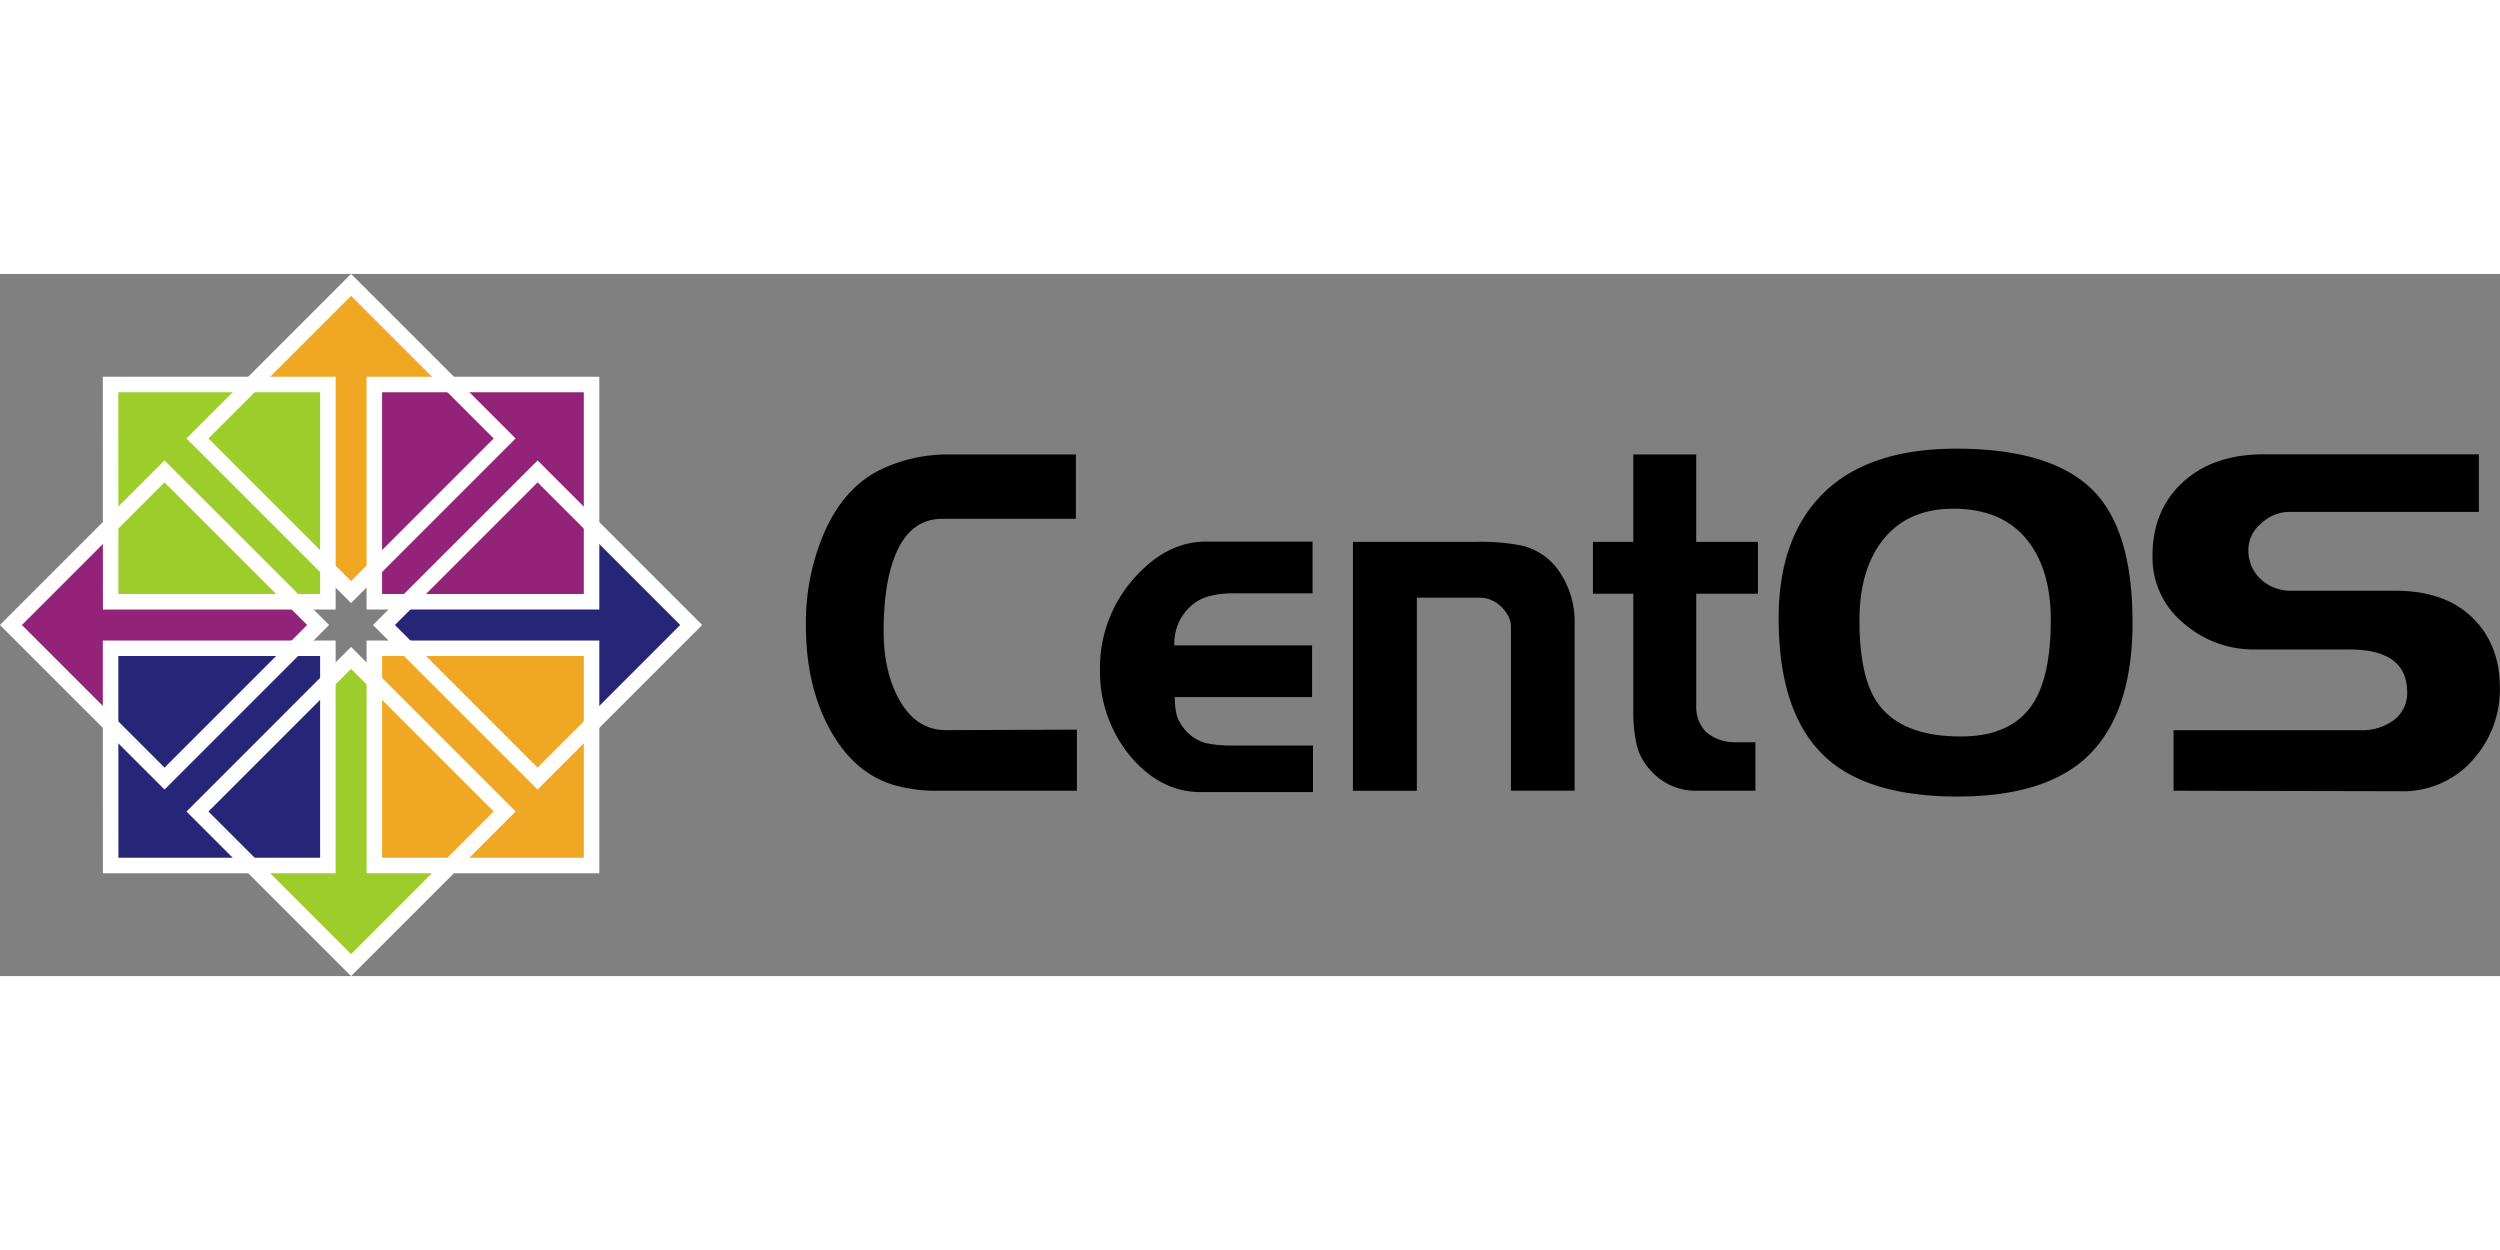 <svg xmlns="http://www.w3.org/2000/svg" width="300px" height="150px" id="svg4300" viewBox="0 0 607.3 170.56"><rect x="0" y="0" width="607.3" height="170.56" fill="#808080" stroke="none"/><defs><style>      .cls-9{stroke:#fff}.cls-9{fill:none}.cls-9{stroke-miterlimit:4.25}.cls-9{stroke-width:3.77px}    </style></defs><path id="text5083-9" d="M123.92,133.76H89.46a36.45,36.45,0,0,1-10.37-1.51q-9.91-3.15-15.72-14.47-5.23-10.27-5.24-23.93a55.2,55.2,0,0,1,4.68-23.34Q67.94,59.3,77.42,55.22a37.91,37.91,0,0,1,15-3.15H123.7V67.71H91.25q-7.92,0-11.49,9Q77,83.7,77,95q0,9.57,3.57,16.22,4.13,7.82,11.6,7.82l31.78-.12v14.82m57.38.35H154.09q-9.92,0-17.28-8.87a32,32,0,0,1-7.25-20.65,32.6,32.6,0,0,1,7.92-22q8-9.33,17.84-9.33h25.87V85.8h-19a23.4,23.4,0,0,0-6.13.7A10.55,10.55,0,0,0,151.53,89a12.05,12.05,0,0,0-3.9,9.45h33.45V111H147.74a17.52,17.52,0,0,0,.56,4.78,11.11,11.11,0,0,0,2.56,3.85,10,10,0,0,0,4.46,2.57,30.76,30.76,0,0,0,6.47.58H181.3v11.32m63.59-.35h-15.5V94a5.27,5.27,0,0,0-.67-2.69,9.6,9.6,0,0,0-1.9-2.45,7.48,7.48,0,0,0-5.13-2H206.53v46.91H191V73.31h29.66a50.39,50.39,0,0,1,11.49.93,15.1,15.1,0,0,1,8.92,6.19,21.45,21.45,0,0,1,3.79,12.25v41.08M289.4,85.91h-15v27.43a8.42,8.42,0,0,0,2.45,6.19,10.76,10.76,0,0,0,7.36,2.45h4.57v11.78H274.35a14.55,14.55,0,0,1-11-4.9,13.88,13.88,0,0,1-3.46-6.42,38.44,38.44,0,0,1-.78-8.28V85.91h-9.81V73.31h9.81V52.07h15.28V73.31h15v12.6m91,6.89q0,23.81-12.6,34.08-10.26,8.28-29.89,8.29-21.74,0-32.11-9.58-11.37-10.5-11.37-33.73,0-19,10.14-29.64,11-11.55,33-11.55,24.19,0,34.12,11.08,8.7,9.81,8.7,31.05m-19.85-.47q0-12-5.47-19.14-6.12-7.93-18.17-7.94-11.82,0-17.84,8.52-5,7.13-5,18.56,0,13.19,4,19.49,5.58,8.76,20.63,8.76,12.72,0,17.84-8.52,4-6.66,4-19.73m109.1,16.11a25.66,25.66,0,0,1-6.8,18.09,22.53,22.53,0,0,1-17.28,7.35l-55.2-.12v-14.7h45.49a13,13,0,0,0,7.7-2.22,8.16,8.16,0,0,0,3.57-7q0-10.4-14.05-10.39h-23A25.88,25.88,0,0,1,392.71,93a20.59,20.59,0,0,1-7.47-16.34q0-11,7.25-17.74t19.29-6.88h52.74v14H418a9.84,9.84,0,0,0-6.35,2.8,8.2,8.2,0,0,0-3.12,6.42,9.52,9.52,0,0,0,3,7.12,10.79,10.79,0,0,0,7.47,2.8h25.31q11.82,0,18.51,6.42t6.8,16.81" transform="translate(137.65 -8.22)"></path><g id="g3664"><g id="g12802"><g id="g12804"><g id="g12806"><path id="path12808" fill="#932279" fill-rule="evenodd" d="M-65.81,87.27l6.17,6.14-6.17,6.13h-43.42V120l-26.48-26.57,26.48-26.13v20Z" transform="translate(137.65 -8.22)"></path></g></g></g><g id="g12768"><g id="g12770"><g id="g12772"><path id="path12774" fill="#efa724" fill-rule="evenodd" d="M-46.14,80.06l-6.14,6.17-6.13-6.17V36.64H-78.85l26.57-26.48,26.13,26.48h-20Z" transform="translate(137.65 -8.22)"></path></g></g></g><g id="g12780"><g id="g12782"><path id="path12784" fill="#262577" fill-rule="evenodd" d="M-38.93,99.73l-6.17-6.14,6.17-6.13H4.49V67L31,93.59,4.49,119.72v-20Z" transform="translate(137.65 -8.22)"></path></g></g><g id="g12790"><g id="g12792"><g id="g12794"><path id="path12796" fill="#9ccd2a" fill-rule="evenodd" d="M-58.6,106.94l6.14-6.17,6.13,6.17v43.42h20.44l-26.57,26.48-26.13-26.48h20Z" transform="translate(137.65 -8.22)"></path></g></g></g><g id="g12742"><path id="rect12744" fill="#9ccd2a" stroke="#fff" stroke-miterlimit="4.25" stroke-width="3.77px" d="M-110.79,35.08H-58V87.85h-52.77Z" transform="translate(137.65 -8.22)"></path><path id="rect12746" fill="#932279" stroke="#fff" stroke-miterlimit="4.25" stroke-width="3.77px" d="M-46.72,35.08H6.05V87.85H-46.72Z" transform="translate(137.65 -8.22)"></path><path id="rect12748" fill="#efa724" stroke="#fff" stroke-miterlimit="4.25" stroke-width="3.77px" d="M-46.72,99.15H6.05v52.77H-46.72Z" transform="translate(137.65 -8.22)"></path><path id="rect12750" fill="#262577" stroke="#fff" stroke-miterlimit="4.25" stroke-width="3.77px" d="M-110.79,99.15H-58v52.77h-52.77Z" transform="translate(137.65 -8.22)"></path></g><path id="rect12760" d="M-135,93.5l37.31-37.31L-60.37,93.5l-37.31,37.31Z" class="cls-9" transform="translate(137.65 -8.22)"></path><path id="rect12762" fill="none" stroke="#fff" stroke-miterlimit="4.25" stroke-width="3.77px" d="M-89.68,48.19l37.31-37.31,37.31,37.31L-52.37,85.5Z" transform="translate(137.65 -8.22)"></path><path id="rect12764" fill="none" stroke="#fff" stroke-miterlimit="4.25" stroke-width="3.77px" d="M-44.38,93.5-7.06,56.19,30.25,93.5-7.06,130.81Z" transform="translate(137.65 -8.22)"></path><path id="rect12766" d="M-89.68,138.81l37.31-37.32,37.31,37.32-37.31,37.31Z" class="cls-9" transform="translate(137.65 -8.22)"></path></g></svg>